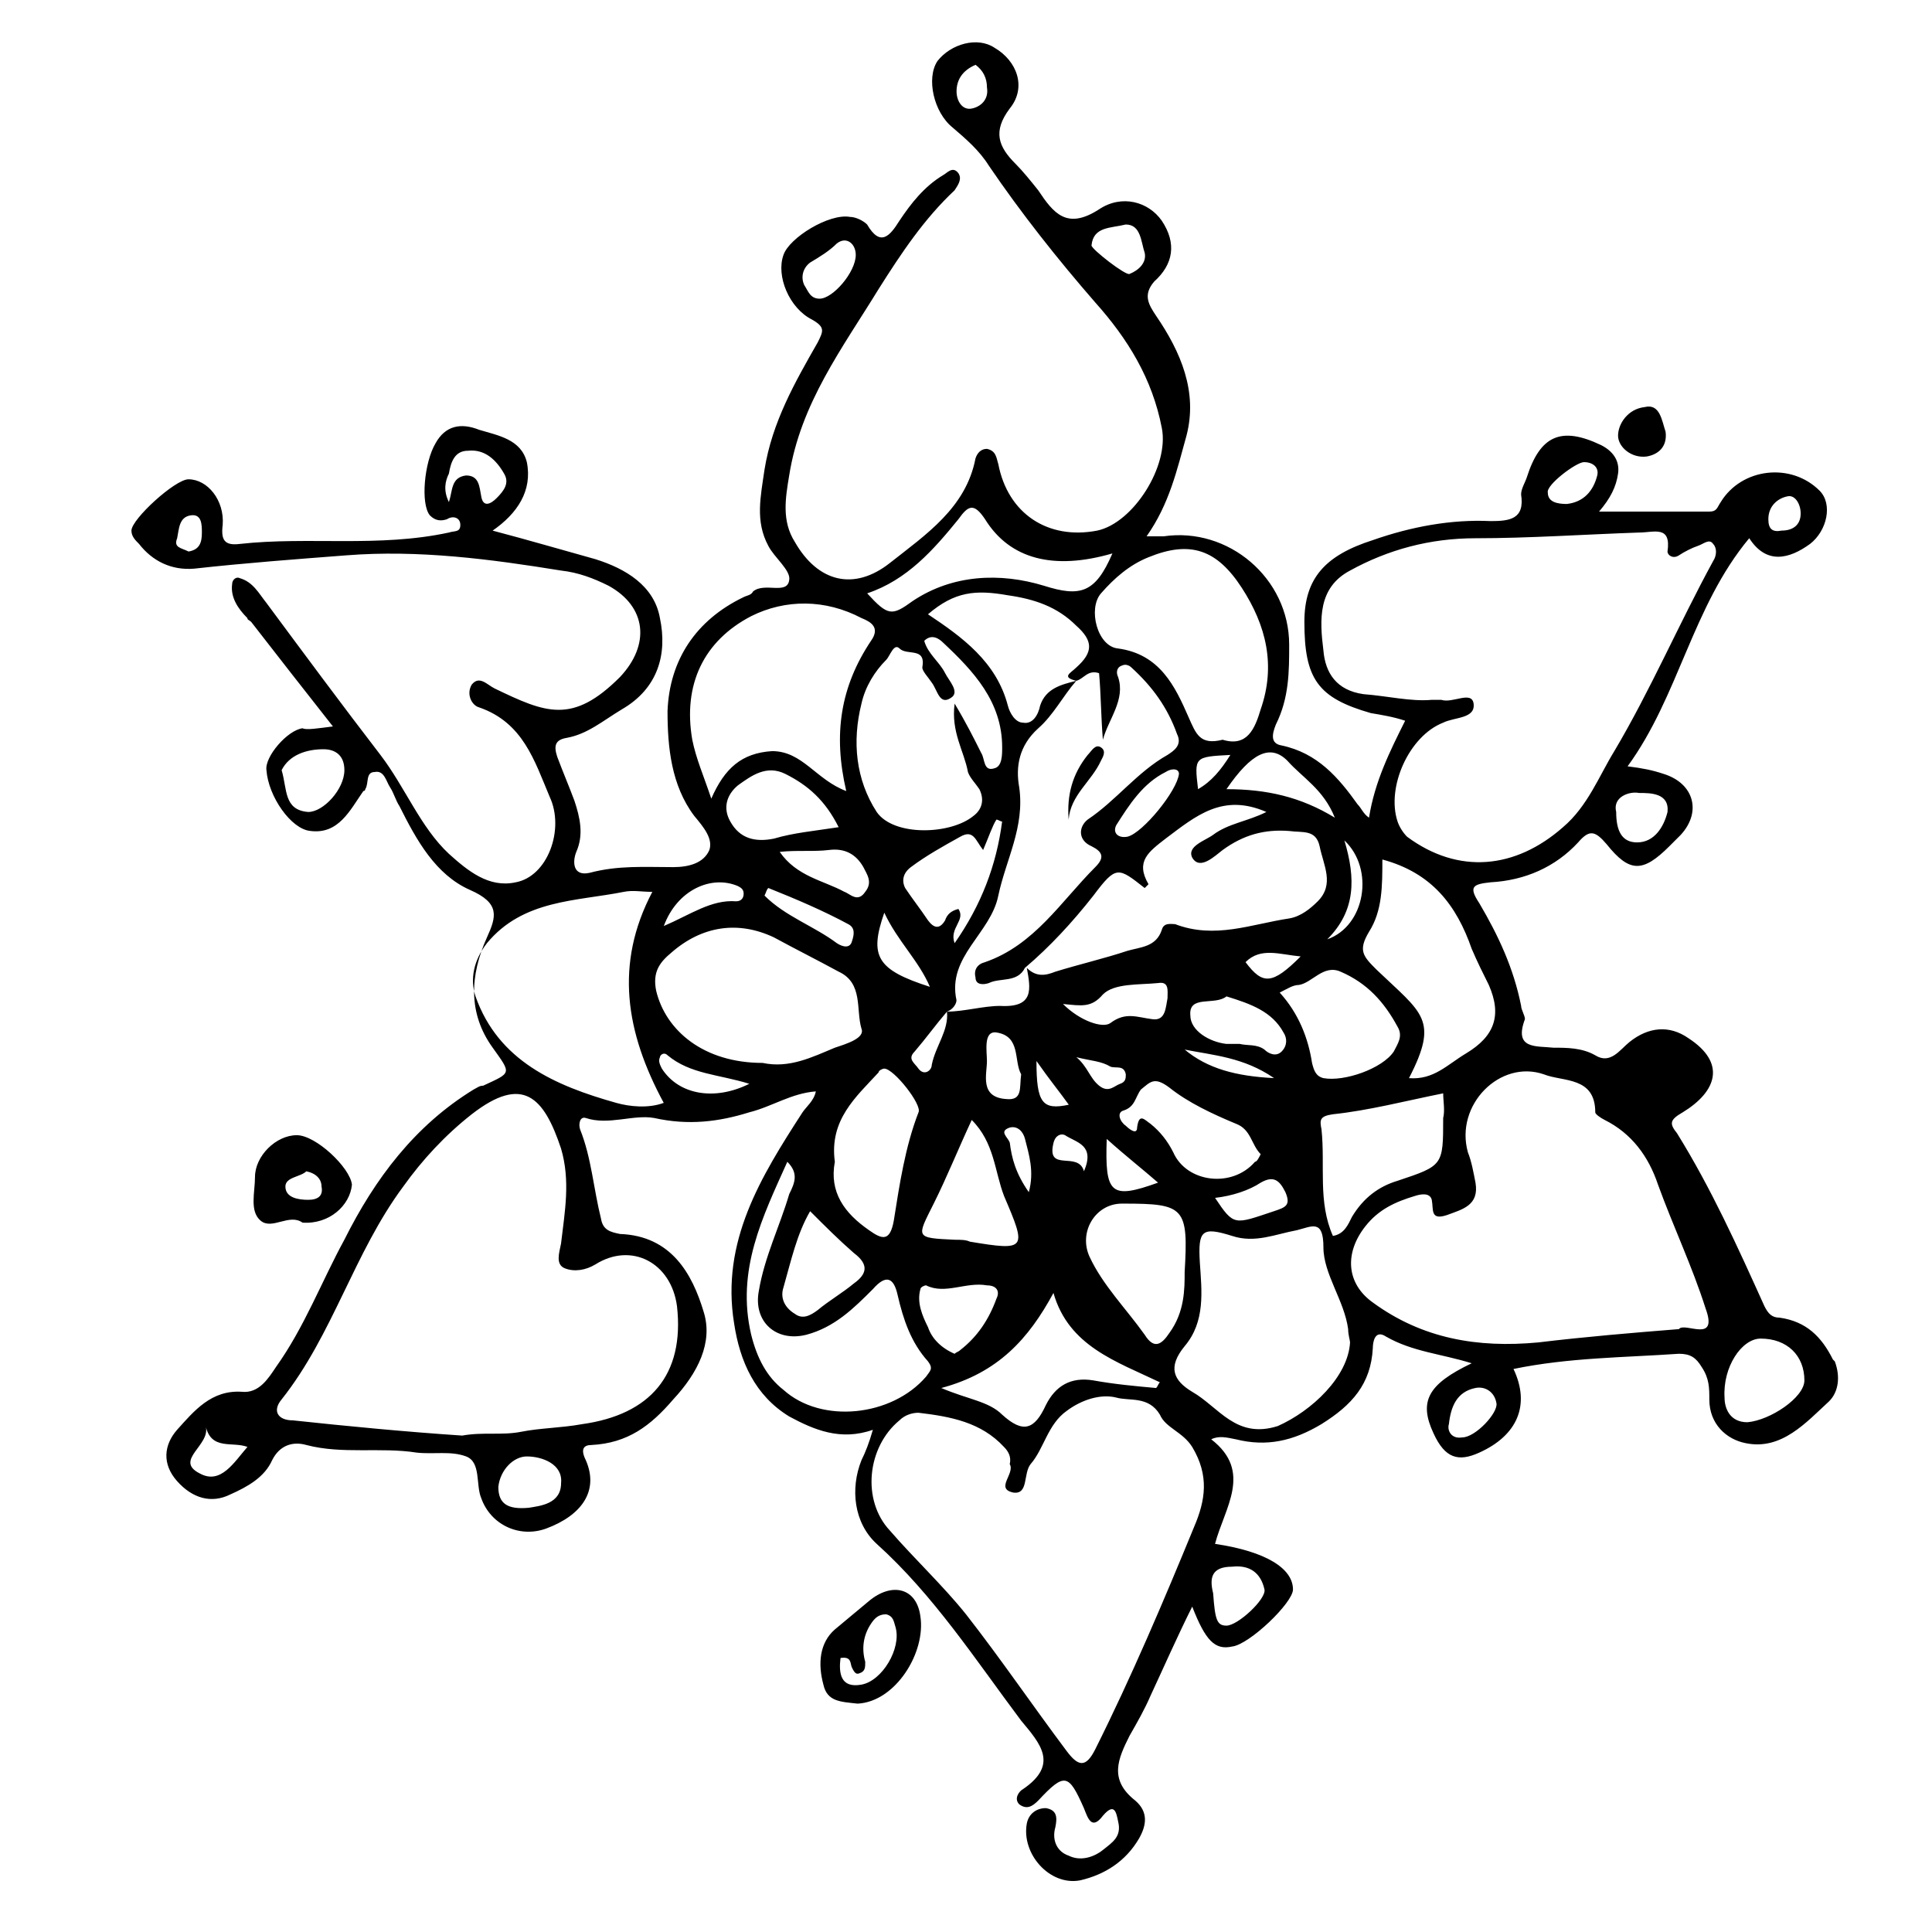 <?xml version="1.0" encoding="UTF-8"?>
<!-- Uploaded to: SVG Repo, www.svgrepo.com, Generator: SVG Repo Mixer Tools -->
<svg fill="#000000" width="800px" height="800px" version="1.1" viewBox="144 144 512 512" xmlns="http://www.w3.org/2000/svg">
 <g>
  <path d="m232.23 336.52c-7.559-9.574-14.609-18.641-21.664-27.711-0.504-0.504-1.008-0.504-1.008-1.008-2.519-2.519-4.535-5.543-4.031-9.07 0-1.008 1.008-2.016 2.016-1.512 3.527 1.008 5.039 4.031 7.055 6.551 10.078 13.602 20.152 27.207 30.23 40.305 6.551 8.566 10.578 19.145 18.137 26.199 5.039 4.535 10.578 9.07 17.633 7.559 8.566-1.512 13.098-14.105 9.07-22.672-4.031-9.574-7.055-19.648-18.641-23.68-2.016-0.504-3.527-3.527-2.016-6.047 2.016-2.519 4.031 0 6.047 1.008 13.602 6.551 20.656 9.574 33.25-3.023 8.062-8.566 7.055-18.641-3.023-24.184-4.031-2.016-8.062-3.527-12.594-4.031-18.641-3.023-37.785-5.543-56.93-4.031-13.098 1.008-26.703 2.016-40.305 3.527-6.047 0.504-11.082-2.016-14.609-6.551-1.008-1.008-2.016-2.016-2.016-3.527 0-3.023 11.586-13.602 15.113-13.602 5.039 0 9.574 5.543 9.07 12.09-0.504 4.031 0.504 5.543 4.535 5.039 18.137-2.016 36.777 1.008 55.418-3.023 1.512-0.504 3.023 0 3.023-2.016s-2.016-2.519-3.527-1.512c-1.512 0.504-3.023 0.504-4.535-1.008-2.519-3.023-1.512-14.105 1.512-19.145 2.519-4.535 6.551-5.543 11.586-3.527 5.039 1.512 11.082 2.519 12.594 8.566 1.512 7.559-2.519 13.602-9.07 18.137 9.574 2.519 18.137 5.039 27.207 7.559 8.062 2.519 15.617 7.055 17.129 15.617 2.016 9.574-0.504 18.641-10.078 24.184-5.039 3.023-9.07 6.551-14.609 7.559-3.023 0.504-3.527 2.016-2.519 5.039 1.512 4.031 3.023 7.559 4.535 11.586 1.512 4.535 2.519 9.07 0.504 13.602-1.008 2.519-1.008 6.551 3.527 5.543 7.559-2.016 14.609-1.512 22.168-1.512 4.031 0 8.062-1.008 9.574-4.535 1.008-3.023-1.512-6.047-4.031-9.07-6.047-8.062-7.055-18.137-7.055-27.711 0.504-13.602 7.559-24.184 20.152-30.23 1.008-0.504 2.016-0.504 2.519-1.512 3.023-2.519 9.07 1.008 9.574-3.023 0.504-2.519-4.031-6.047-5.543-9.07-3.527-6.551-2.016-13.098-1.008-20.152 2.016-12.594 8.062-23.176 14.105-33.754 1.512-3.023 2.016-4.031-1.512-6.047-6.047-3.023-9.574-11.586-7.559-17.129 1.512-4.535 12.09-11.082 17.633-10.078 1.512 0 3.527 1.008 4.535 2.016 3.527 6.047 6.047 3.023 8.566-1.008 3.023-4.535 6.551-9.07 11.586-12.09 1.008-0.504 2.519-2.519 4.031-0.504 1.008 1.512 0 3.023-1.008 4.535-8.062 7.559-14.105 16.625-20.152 26.199-9.574 15.617-20.656 30.23-23.68 49.375-1.008 6.047-2.016 12.09 1.512 17.633 6.047 10.578 15.617 13.098 25.191 5.543 9.574-7.559 20.152-14.609 22.672-27.711 0.504-1.512 1.512-2.519 3.023-2.519 2.519 0.504 2.519 2.519 3.023 4.031 2.519 13.098 13.098 20.152 26.199 17.633 9.574-2.016 19.145-17.129 17.129-27.207-2.519-13.098-9.07-23.68-17.633-33.25-10.078-11.586-19.648-23.68-28.215-36.273-2.519-4.031-6.047-7.055-9.574-10.078-5.039-4.031-7.055-13.098-4.031-17.633 3.527-4.535 10.578-6.551 15.113-3.527 6.047 3.527 8.566 10.578 4.031 16.121-4.535 6.047-3.023 10.078 1.512 14.609 2.016 2.016 4.031 4.535 6.047 7.055 4.031 6.047 7.559 10.578 16.121 5.039 6.047-4.031 13.098-2.016 16.625 3.023 4.031 6.047 3.023 11.586-2.016 16.121-3.023 3.527-1.512 6.047 0.504 9.07 6.551 9.574 11.082 20.152 8.062 31.738-2.519 9.07-4.535 18.137-10.578 26.703h4.535c17.129-2.519 33.25 11.082 33.25 28.719 0 7.055 0 14.105-3.527 21.16-1.008 2.519-1.512 5.039 1.512 5.543 9.574 2.016 15.113 8.566 20.152 15.617 1.008 1.008 1.512 2.519 3.023 3.527 1.512-9.574 5.543-17.633 9.574-25.695-3.023-1.008-6.047-1.512-9.07-2.016-14.105-4.031-17.633-9.07-17.633-24.184 0-11.586 5.543-17.633 18.137-21.664 10.078-3.527 20.656-5.543 31.234-5.039 5.039 0 9.07-0.504 8.062-7.055 0-1.512 1.008-3.023 1.512-4.535 3.527-11.082 9.07-13.602 19.648-8.566 3.023 1.512 5.039 4.031 4.535 7.559s-2.016 6.551-5.039 10.078h29.223c2.016 0 2.016-1.008 3.023-2.519 5.543-9.07 18.641-10.578 26.199-3.023 3.527 3.527 2.016 10.578-2.519 14.105-5.543 4.031-11.586 5.543-16.121-1.512-15.113 18.137-18.641 41.816-32.242 60.457 4.031 0.504 6.551 1.008 9.574 2.016 8.062 2.519 10.078 10.078 4.535 16.121-1.008 1.008-2.016 2.016-3.023 3.023-7.055 7.055-10.578 7.055-16.625-0.504-3.023-3.527-4.535-4.031-7.559-0.504-6.047 6.551-14.105 10.078-23.176 10.578-4.535 0.504-6.047 1.008-3.023 5.543 5.039 8.566 9.07 17.129 11.082 27.207 0 1.008 1.008 2.519 1.008 3.527-3.023 8.062 3.023 7.055 7.559 7.559 3.527 0 7.559 0 11.082 2.016 4.031 2.519 6.551-1.512 9.07-3.527 5.039-4.031 10.578-4.535 15.617-1.008 10.078 6.551 7.559 14.105-1.512 19.648-3.527 2.016-3.527 3.023-1.512 5.543 9.07 14.609 16.121 30.23 23.176 45.848 1.008 2.016 2.016 3.023 4.031 3.023 7.055 1.008 11.082 5.039 14.105 11.082l0.504 0.504c1.512 4.031 1.008 8.062-1.512 10.578-6.047 5.543-12.594 13.098-22.168 11.082-5.039-1.008-9.574-5.039-9.574-11.586 0-3.023 0-5.543-2.016-8.566-1.512-2.519-3.023-3.527-6.047-3.527-14.609 1.008-29.223 1.008-43.832 4.031 4.535 9.574 1.008 17.633-9.07 22.168-5.543 2.519-9.07 1.512-12.09-5.039-4.031-8.566-1.512-13.098 10.078-18.641-8.062-2.519-15.617-3.023-22.672-7.055-3.023-2.016-3.527 1.512-3.527 3.023-0.504 9.574-5.543 15.113-13.602 20.152-7.559 4.535-14.609 6.047-22.672 4.031-2.519-0.504-4.535-1.008-6.551 0 11.082 8.566 3.527 18.137 1.008 27.711 13.602 2.016 20.656 6.551 20.656 12.09 0 3.527-11.586 14.609-16.121 15.113-4.535 1.008-7.055-1.512-10.578-10.578-4.031 8.062-7.559 16.121-11.082 23.68-1.512 3.527-3.527 7.055-5.543 10.578-3.023 6.047-5.543 11.586 1.512 17.129 3.527 3.023 3.023 6.551 1.008 10.078-3.527 6.047-9.07 9.574-15.617 11.082-8.062 1.512-15.617-7.055-14.105-15.113 0.504-2.519 2.519-4.031 5.039-4.031 3.023 0.504 3.023 2.519 2.519 5.039-1.008 3.527 0.504 6.551 3.527 7.559 3.023 1.512 6.551 0.504 9.07-1.512 2.519-2.016 5.039-3.527 4.031-7.559-0.504-2.519-1.008-5.039-4.031-1.512-3.023 4.031-4.031 0.504-5.039-2.016-4.031-9.07-5.039-9.574-12.09-2.016-1.512 1.512-3.023 2.519-5.039 1.008-1.512-1.512 0-3.527 1.008-4.031 9.574-6.551 4.535-12.09-0.504-18.137-12.09-16.121-23.176-33.25-38.289-46.855-6.047-5.543-7.055-14.609-4.031-22.168 1.008-2.016 2.016-4.535 3.023-8.062-8.566 3.023-15.617 0-22.168-3.527-9.07-5.543-13.098-14.609-14.609-24.688-3.527-21.664 7.055-38.793 18.137-55.922 1.008-1.512 3.023-3.023 3.527-5.543-6.551 0.504-11.586 4.031-17.633 5.543-8.062 2.519-16.121 3.527-25.191 1.512-5.543-1.008-12.09 2.016-18.137 0-1.512-0.504-2.016 1.512-1.512 3.023 3.023 7.559 3.527 15.617 5.543 23.68 0.504 3.023 2.519 3.527 5.039 4.031 13.602 0.504 19.145 10.578 22.168 20.656 2.519 8.062-1.512 16.121-8.062 23.176-6.047 7.055-12.09 11.586-21.664 12.09-2.016 0-3.023 1.008-1.512 4.031 3.527 8.062-1.008 14.609-10.578 18.137-7.055 2.519-14.609-1.008-17.129-8.062-1.512-3.527 0-9.574-4.031-11.082-4.031-1.512-8.566-0.504-13.098-1.008-9.574-1.512-19.648 0.504-29.223-2.016-3.527-1.008-7.055 0-9.07 4.031-2.016 4.535-6.551 7.055-11.082 9.07-5.039 2.519-10.078 1.008-14.105-3.527-4.031-4.535-3.527-9.574 0-13.602 4.535-5.039 9.07-10.578 17.129-10.078 4.535 0.504 7.055-3.527 9.07-6.551 7.559-10.578 12.09-22.672 18.137-33.754 8.062-16.121 18.641-30.23 34.258-39.801 1.008-0.504 1.512-1.008 2.519-1.008 7.559-3.527 7.559-3.023 2.519-10.078-6.551-9.07-6.047-19.145-1.512-29.223 2.519-5.543 3.527-9.07-4.535-12.594-9.07-4.031-14.105-13.098-18.641-22.168-1.008-1.512-1.512-3.527-2.519-5.039-1.008-1.512-1.512-4.535-4.031-4.031-2.519 0-1.512 3.023-2.519 4.535 0 0 0 0.504-0.504 0.504-3.527 5.039-6.551 11.586-14.105 10.578-5.039-0.504-11.082-9.07-11.586-16.121-0.504-3.527 5.543-10.578 9.574-11.082 0.988 0.523 4.012 0.02 8.043-0.484zm196.99-12.094c-4.031-1.008-1.512-2.016 0-3.527 4.535-4.031 4.535-7.055 0-11.082-5.039-5.039-11.082-7.055-18.137-8.062-8.566-1.512-14.105-1.008-21.16 5.039 9.07 6.047 18.137 12.594 21.16 24.184 0.504 2.016 2.016 4.535 4.031 4.535 2.519 0.504 4.031-2.016 4.535-4.535 1.512-4.535 5.539-5.543 9.57-6.551-3.527 4.031-6.047 9.07-10.078 12.594-5.039 4.535-6.047 10.078-5.039 15.617 1.512 10.578-3.527 19.145-5.543 28.719-2.016 10.078-13.602 16.121-11.082 27.711 0 1.008-1.008 2.519-2.519 3.023-3.023 3.527-5.543 7.055-8.566 10.578-2.016 2.016 0 3.023 1.008 4.535 1.512 2.016 3.527 0.504 3.527-1.008 1.008-5.039 4.535-9.07 4.031-14.105 4.535 0 9.574-1.512 14.105-1.512 9.07 0.504 8.062-4.535 7.055-10.078 2.519 2.519 5.039 2.016 7.559 1.008 6.551-2.016 13.098-3.527 19.145-5.543 3.527-1.008 7.559-1.008 9.07-5.543 0.504-2.016 2.519-1.512 3.527-1.512 10.578 4.031 20.152 0 30.23-1.512 3.023-0.504 5.543-2.519 7.559-4.535 4.535-4.535 1.512-9.574 0.504-14.609-1.008-4.535-4.535-3.527-8.062-4.031-6.551-0.504-12.09 1.008-17.633 5.039-2.016 1.512-6.047 5.543-8.062 2.016-1.512-3.023 3.527-4.535 5.543-6.047 4.031-3.023 9.07-3.527 14.105-6.047-11.586-5.039-18.641 1.008-26.703 7.055-4.535 3.527-8.062 6.047-4.535 12.09 0 0-0.504 0.504-1.008 1.008-7.055-5.543-7.559-6.047-13.602 2.016-5.543 7.055-11.586 13.602-18.137 19.145-2.016 4.031-6.551 2.519-9.574 4.031-1.512 0.504-3.527 0.504-3.527-1.512-0.504-2.016 0.504-3.527 2.519-4.031 13.098-4.535 20.152-16.121 29.223-25.191 2.519-2.519 2.016-4.031-1.008-5.543-3.527-1.512-3.527-5.039-1.008-7.055 7.559-5.039 13.098-12.594 21.16-17.129 1.512-1.008 4.031-2.519 2.519-5.543-2.519-7.055-6.551-12.594-12.09-17.633-0.504-0.504-1.512-1.008-2.519-0.504-1.512 0.504-1.512 2.016-1.008 3.023 2.016 6.047-2.519 11.082-4.031 16.625-0.504-6.047-0.504-12.09-1.008-17.633-3.023-1-4.031 1.52-6.047 2.023zm94.215 5.039h2.519c3.023 1.008 8.062-2.519 8.566 1.008 0.504 4.031-5.039 3.527-8.062 5.039-9.07 3.527-15.113 17.129-12.09 26.199 0.504 1.512 1.512 3.023 2.519 4.031 13.602 10.078 28.719 8.566 41.312-2.519 6.551-5.543 9.574-13.602 13.602-20.152 9.574-16.121 17.129-33.754 26.199-50.383 1.008-1.512 1.008-3.527 0-4.535-1.008-1.512-2.519 0-4.031 0.504s-3.527 1.512-5.039 2.519c-1.512 1.008-3.023 0-3.023-1.008 1.008-7.055-3.527-5.039-7.559-5.039-14.609 0.504-29.223 1.512-43.328 1.512-12.09 0-23.176 3.023-33.25 8.566-8.566 4.535-8.062 13.098-7.055 21.16 0.504 6.047 3.527 10.578 10.578 11.586 6.551 0.504 12.598 2.016 18.141 1.512zm-256.95 194.98c5.543-1.008 10.578 0 15.617-1.008 5.039-1.008 10.578-1.008 16.121-2.016 18.137-2.519 27.207-13.098 25.191-31.234-1.512-11.586-12.09-17.129-21.664-11.082-2.519 1.512-5.543 2.016-8.062 1.008-2.519-1.008-1.512-4.031-1.008-6.551 1.008-8.566 2.519-16.625 0-25.191-4.535-13.602-10.078-19.648-23.68-9.07-7.055 5.543-13.098 12.09-18.137 19.145-13.098 17.633-18.641 39.297-32.242 56.426-2.519 3.023-1.008 5.543 3.023 5.543 14.109 1.512 29.727 3.023 44.84 4.031zm145.1 7.555c0.504-2.016-0.504-3.527-1.512-4.535-6.047-6.551-14.105-8.062-22.672-9.07-1.512 0-3.527 0.504-5.039 2.016-8.566 7.055-10.078 21.16-2.519 29.223 6.551 7.559 14.105 14.609 20.152 22.168 9.07 11.586 17.633 24.184 26.703 36.273 3.023 4.031 5.039 4.535 7.559-0.504 9.574-19.145 18.137-39.297 26.199-58.945 3.023-7.055 4.031-13.602-0.504-21.16-2.519-4.031-7.055-5.039-8.566-8.566-3.023-5.039-8.062-3.527-11.586-4.535-4.031-1.008-9.07 0.504-13.098 3.527-5.039 3.527-6.047 10.078-9.574 14.105-2.016 2.519-0.504 8.062-4.535 7.559-5.039-1.004 0.504-5.035-1.008-7.555zm177.34-35.77c1.512-2.016 10.578 4.031 7.055-5.543-3.527-11.082-8.566-21.664-12.594-32.746-2.519-7.559-7.055-13.602-14.105-17.129-1.008-0.504-2.519-1.512-2.519-2.016 0-9.574-8.566-8.062-13.602-10.078-11.586-4.031-23.68 8.062-20.152 20.656 1.008 2.519 1.512 5.543 2.016 8.062 1.008 6.047-3.527 7.055-7.559 8.566-4.535 1.512-3.527-1.512-4.031-4.031-0.504-2.016-3.023-1.512-4.535-1.008-5.039 1.512-9.574 3.527-13.098 8.062-5.543 7.055-5.039 15.113 2.016 20.152 13.098 9.574 27.711 12.09 43.832 10.578 12.594-1.512 24.684-2.519 37.277-3.527zm-272.05-115.88c-3.023 0-5.039-0.504-7.559 0-12.594 2.519-26.703 2.016-36.273 13.602-3.527 4.535-4.535 9.574-3.023 14.105 6.047 17.129 21.16 23.68 37.281 28.215 3.527 1.008 8.566 1.512 12.594 0-10.074-18.641-13.098-36.777-3.019-55.922zm184.9 119.4c0-0.504-0.504-2.016-0.504-3.527-1.008-7.559-6.551-14.609-6.551-21.664 0-7.559-3.023-5.543-7.055-4.535-5.543 1.008-11.082 3.527-17.129 1.512-8.062-2.519-9.07-1.512-8.566 7.055 0.504 7.559 1.512 15.617-4.031 22.168-4.535 5.543-3.023 9.07 2.016 12.09 7.055 4.031 11.586 12.594 22.672 9.07 9.07-4.031 18.645-13.102 19.148-22.168zm-133.51-146.11c-3.527-15.113-1.512-27.711 6.551-39.801 2.519-3.527 0-5.039-2.519-6.047-9.574-5.039-20.152-5.039-29.223-0.504-12.594 6.551-18.137 18.137-15.617 32.746 1.008 5.039 3.023 9.574 5.039 15.617 3.527-8.062 8.062-12.09 16.121-12.594 8.062 0 11.59 7.559 19.648 10.582zm99.754-13.602c6.551 2.016 8.566-3.023 10.078-8.062 4.031-11.586 1.512-22.168-5.039-32.242-6.551-10.078-13.602-12.594-24.688-8.062-5.039 2.016-9.07 5.543-12.594 9.574-3.527 4.031-1.008 14.105 4.535 14.609 11.082 1.512 15.113 10.078 18.641 18.137 2.016 4.535 3.023 7.555 9.066 6.047zm-121.92 85.645c7.055 1.512 13.098-1.512 19.145-4.031 3.023-1.008 8.062-2.519 7.055-5.039-1.512-5.039 0.504-12.09-6.047-15.113-5.543-3.023-11.586-6.047-17.129-9.07-9.574-4.535-19.145-3.023-27.207 4.031-3.023 2.519-5.039 5.039-4.031 10.078 2.523 10.582 12.598 19.145 28.215 19.145zm50.887-95.219c3.023 5.039 5.039 9.07 7.055 13.098 1.008 1.512 0.504 5.039 3.527 4.031 2.016-0.504 2.016-3.527 2.016-5.543 0-12.09-7.559-20.152-15.617-27.711-1.008-1.008-3.023-2.519-5.039-0.504 1.008 3.527 4.031 5.543 5.543 8.566 1.008 2.016 4.031 5.039 1.512 6.551-3.023 2.016-3.527-2.016-5.039-4.031-1.008-1.512-2.519-3.023-2.519-4.031 1.008-5.543-4.031-3.023-6.047-5.039-1.512-1.512-2.519 2.016-3.527 3.023-3.023 3.023-5.543 7.055-6.551 11.586-2.519 10.078-1.512 20.152 4.031 28.719 4.535 6.551 19.648 6.047 25.695 1.008 2.016-1.512 3.023-4.031 1.512-7.055-1.008-1.512-2.519-3.023-3.023-4.535-1.008-5.539-4.535-10.574-3.527-18.133zm-44.336 121.42c-6.551 14.609-13.602 28.719-9.574 45.848 1.512 6.047 4.031 11.082 8.566 14.609 10.078 9.07 28.719 7.055 37.785-3.527 1.008-1.512 2.016-2.016 0.504-4.031-4.535-5.039-6.551-11.082-8.062-17.633-1.008-4.535-3.023-5.543-6.551-1.512-5.039 5.039-10.078 10.078-17.633 12.09-8.062 2.016-14.105-3.527-12.594-11.586 1.512-9.07 5.543-17.129 8.062-25.695 1.512-3.019 2.519-5.539-0.504-8.562zm157.69-80.105c0 7.055 0 13.602-3.527 19.145-3.023 5.039-1.512 6.551 2.016 10.078 12.09 11.586 16.625 13.098 8.566 28.719 6.551 0.504 10.078-3.527 15.113-6.551 7.559-4.535 9.574-10.078 6.047-18.137-1.512-3.023-3.023-6.047-4.535-9.574-4.031-11.59-10.578-20.152-23.68-23.68zm16.121 61.969c-10.078 2.016-19.648 4.535-29.223 5.543-3.527 0.504-3.527 1.512-3.023 4.031 1.008 9.574-1.008 19.145 3.023 28.215 3.023-0.504 4.031-3.023 5.039-5.039 3.023-5.039 7.055-8.062 12.09-9.574 12.09-4.031 12.09-4.031 12.09-16.625 0.508-2.016 0.004-4.535 0.004-6.551zm-68.516 47.359c1.008-17.129 0-18.137-16.121-18.137h-0.504c-7.055 0-11.586 7.559-8.566 14.105 3.527 7.559 9.574 13.602 14.609 20.656 2.519 4.031 4.535 2.519 6.551-0.504 4.031-5.543 4.031-11.59 4.031-16.121zm-92.703-29.223c-1.512 8.062 2.519 13.602 9.07 18.137 3.527 2.519 5.543 3.023 6.551-2.519 1.512-9.574 3.023-19.648 6.551-28.719 1.008-2.016-6.551-11.586-9.07-11.586-0.504 0-1.512 0.504-1.512 1.008-6.047 6.551-13.102 12.598-11.59 23.68zm57.938 34.762c-6.551 12.09-14.609 21.16-29.727 25.191 7.055 3.023 12.594 3.527 16.121 7.055 5.543 5.039 8.566 4.031 11.586-2.519 2.519-5.039 6.551-7.559 12.594-6.551 5.543 1.008 11.082 1.512 16.625 2.016 0.504-0.504 0.504-1.008 1.008-1.512-11.578-5.543-24.176-9.57-28.207-23.68zm15.621-195.98c-15.617 4.535-27.207 1.512-33.754-9.07-3.023-4.535-4.535-3.527-7.055 0-6.551 8.062-13.602 16.121-24.184 19.648 5.543 6.047 6.551 6.047 12.09 2.016 10.578-7.055 23.176-7.559 34.762-4.031 9.574 3.023 13.605 2.016 18.141-8.562zm44.336 116.38c5.039 5.543 7.559 12.09 8.566 18.641 0.504 2.016 1.008 3.527 3.023 4.031 5.543 1.008 15.617-2.519 18.641-7.055 1.008-2.016 2.519-4.031 1.008-6.551-3.527-6.551-8.062-11.586-15.113-14.609-4.535-2.016-7.559 3.023-11.082 3.527-1.52 0-3.031 1.008-5.043 2.016zm-81.617 33.758c-3.527 7.559-6.551 15.113-10.078 22.168-4.535 9.07-5.039 9.07 5.543 9.574 1.512 0 3.023 0 4.031 0.504 15.113 2.519 15.113 2.016 9.07-12.09-2.523-6.555-2.523-14.113-8.566-20.156zm76.578 9.066c-2.519-2.519-2.519-6.551-6.551-8.062-6.047-2.519-12.594-5.543-17.633-9.574-4.031-3.023-5.039-1.512-7.559 0.504-1.512 2.016-1.512 4.535-4.535 5.543-2.016 0.504-1.008 3.023 0.504 4.031 1.008 1.008 3.023 2.519 3.023 0.504 0.504-4.031 2.016-2.016 3.527-1.008 2.519 2.016 4.535 4.535 6.047 7.559 3.527 8.062 15.617 9.574 21.664 2.519 0.504 0 1.008-1.008 1.512-2.016zm-73.559-80.609c-2.016-2.519-2.519-5.543-6.047-3.527-4.535 2.519-9.07 5.039-13.098 8.062-2.016 1.512-2.519 3.527-1.512 5.543 2.016 3.023 4.031 5.543 6.047 8.566 1.512 2.016 3.023 2.519 4.535 0 0.504-1.512 1.512-2.519 3.527-3.023 2.016 3.023-2.519 5.039-1.008 9.07 7.055-10.078 11.082-20.656 12.594-32.242-0.504 0-1.008-0.504-1.512-0.504-1.008 1.504-2.016 4.527-3.527 8.055zm-38.289-6.047c-3.527-7.055-8.062-11.082-14.105-14.105-5.039-2.519-9.07 0.504-12.594 3.023-3.023 2.519-4.031 6.047-2.016 9.574 2.519 4.535 6.551 5.543 11.586 4.535 5.039-1.516 10.582-2.019 17.129-3.027zm-7.555 101.77c-3.527 6.047-5.039 13.098-7.055 20.152-1.008 3.023 0.504 5.543 3.023 7.055 2.016 1.512 4.031 0.504 6.047-1.008 3.023-2.519 6.551-4.535 9.574-7.055 3.527-2.519 4.031-5.039 0-8.062-4.035-3.523-7.562-7.051-11.59-11.082zm263.49 44.84c0-6.551-4.535-11.082-11.586-11.082-5.039 0-10.078 7.559-9.574 15.617 0 3.023 1.512 6.551 6.047 6.551 6.043-0.504 15.113-6.551 15.113-11.086zm-225.2-7.051c0.504-0.504 1.008-0.504 1.512-1.008 4.535-3.527 7.559-8.062 9.574-13.602 1.008-2.016 0-3.527-2.519-3.527-5.543-1.008-11.082 2.519-16.121 0-0.504 0-1.512 0.504-1.512 1.008-1.008 3.527 0.504 7.055 2.016 10.078 1.004 3.019 3.523 5.539 7.051 7.051zm72.043-94.719c-3.023 2.519-10.078-0.504-9.574 5.039 0 4.031 5.039 7.055 9.574 7.559h3.527c2.016 0.504 4.535 0 6.551 1.512 1.008 1.008 3.023 2.016 4.535 0.504 1.512-1.512 1.512-3.527 0.504-5.039-3.023-5.543-8.566-7.559-15.117-9.574zm-250.39-59.953c1.512 5.039 0.504 10.578 7.055 11.082 4.031 0 9.574-6.047 9.574-11.082 0-4.031-2.519-5.543-5.543-5.543-4.539 0-9.074 1.512-11.086 5.543zm250.39 5.039c10.578 0 19.648 2.016 28.719 7.559-3.023-7.559-8.566-10.578-12.594-15.113-4.535-4.535-9.574-2.019-16.125 7.555zm-184.9 190.44c3.023-0.504 8.566-1.008 8.566-6.551 0.504-5.039-5.039-7.055-9.07-7.055-3.527 0-7.055 3.527-7.559 8.062 0.004 4.535 2.523 6.047 8.062 5.543zm66.504-173.82c4.535 6.551 11.586 7.559 17.129 10.578 1.512 0.504 3.527 3.023 5.543 0 2.016-2.519 0.504-4.535-0.504-6.551-2.016-3.527-5.039-5.039-9.07-4.535-4.027 0.508-8.562 0.004-13.098 0.508zm75.066 40.305c4.535 4.535 10.578 6.551 12.594 5.039 4.031-3.023 7.055-1.512 11.082-1.008 3.527 0.504 3.527-3.023 4.031-5.543 0-2.016 0.504-4.535-2.519-4.031-5.039 0.504-11.586 0-14.609 3.023-3.019 3.527-5.539 3.023-10.578 2.519zm39.801 156.18c0.504 7.055 1.008 8.566 3.527 8.566 3.023 0 10.578-7.055 10.078-9.574-1.008-4.535-4.031-6.551-8.566-6.047-5.543 0.004-6.047 3.027-5.039 7.055zm106.81-207.06c0 5.039 1.512 8.062 5.543 8.062 4.535 0 7.055-4.031 8.062-8.062 0.504-5.039-4.535-5.039-7.559-5.039-2.519-0.504-7.055 1.008-6.047 5.039zm-201.52-147.62c0-3.023-2.519-5.039-5.039-3.023-2.016 2.016-4.535 3.527-7.055 5.039-2.016 1.512-2.519 4.031-1.512 6.047 1.008 1.512 1.512 3.527 4.031 3.527 3.527-0.004 9.574-7.055 9.574-11.59zm-107.82 65.496c1.008-3.023 0.504-6.551 4.535-7.055 3.527 0 3.527 3.023 4.031 5.543 0.504 3.023 2.519 2.016 4.031 0.504 2.016-2.016 3.527-4.031 2.016-6.551-2.016-3.527-5.039-6.551-9.574-6.047-3.527 0-4.535 3.023-5.039 6.047-1.008 2.016-1.512 4.535 0 7.559zm203.04 184.39c5.039 7.559 5.039 7.055 15.617 3.527 3.023-1.008 4.535-1.512 3.023-5.039-1.512-3.023-3.023-4.535-6.551-2.519-3.019 2.016-7.555 3.527-12.09 4.031zm-51.387-32.75c-2.016-3.527 0-10.078-6.551-11.082-3.527-0.504-2.519 5.039-2.519 7.559 0 3.527-2.016 9.574 5.039 10.078 4.535 0.5 3.527-3.027 4.031-6.555zm41.816-79.602c0-1.512-2.016-1.512-3.527-0.504-6.047 3.023-9.574 8.566-13.098 14.105-1.008 2.016 0.504 3.527 3.023 3.023 4.027-1.008 13.098-12.09 13.602-16.625zm-14.105-145.6c-4.031 1.008-8.566 0.504-9.07 5.543 0 1.008 9.07 8.062 10.078 7.559 2.519-1.008 4.535-3.023 4.031-5.543-1.012-3.023-1.012-7.559-5.039-7.559zm89.172 321.43c3.527 0 9.574-6.551 9.07-9.07-0.504-3.023-3.023-4.535-5.543-4.031-5.039 1.008-6.551 5.039-7.055 9.574-0.504 1.516 0.504 4.031 3.527 3.527zm-183.89-145.6c-0.504 0.504-0.504 1.008-1.008 2.016 5.543 5.543 13.098 8.062 19.145 12.594 1.512 1.008 3.527 1.512 4.031-0.504 0.504-1.512 1.008-3.527-1.008-4.535-6.551-3.527-13.602-6.551-21.16-9.57zm30.734 6.547c-4.031 11.586-2.016 15.113 12.09 19.648-3.023-7.051-8.562-12.09-12.09-19.648zm-35.773 45.344c-8.062-2.519-15.617-2.519-21.664-7.559-1.008-1.008-2.016 0-2.016 0.504-0.504 1.008 0 2.016 0.504 3.023 4.535 7.055 14.109 8.566 23.176 4.031zm94.719 14.609c-0.504 14.609 1.008 16.121 13.602 11.586-4.031-3.523-8.562-7.051-13.602-11.586zm-238.8 76.078c1.512 5.039-8.566 9.07-1.512 12.594 5.543 3.023 9.07-3.023 12.594-7.055-4.031-1.512-9.574 1.008-11.082-5.539zm121.42-132.5c7.055-3.023 12.594-7.055 19.145-6.551 1.512 0 2.016-1.008 2.016-2.016 0-1.008-0.504-1.512-1.512-2.016-7.055-3.019-16.125 1.012-19.648 10.582zm234.27-114.87c0 2.519 2.519 3.023 5.039 3.023 4.535-0.504 7.055-3.527 8.062-7.559 0.504-2.016-1.008-3.527-3.527-3.527-2.016 0-10.078 6.047-9.574 8.062zm-58.441 118.39c10.078-3.527 12.594-18.641 4.535-26.199 3.023 10.078 3.023 18.641-4.535 26.199zm-93.207-231.75c-3.527 1.512-5.039 4.031-5.039 7.055 0 2.519 1.512 5.039 4.031 4.535 2.519-0.504 4.535-2.519 4.031-5.543 0-2.519-1.008-4.535-3.023-6.047zm86.152 236.29c-5.543-0.504-10.578-2.519-14.609 1.512 4.535 6.043 7.055 6.043 14.609-1.512zm-30.73 24.688c6.047 5.039 13.602 7.055 23.68 7.559-8.062-5.547-16.125-6.051-23.68-7.559zm-41.312 37.785c1.512-5.543 0-10.078-1.008-14.105-0.504-2.016-2.016-3.527-4.031-3.023-3.023 1.008-0.504 2.519 0 4.031 0.504 4.027 1.512 8.059 5.039 13.098zm204.55-179.86c0-2.519-1.512-5.039-3.527-4.535-2.519 0.504-5.039 2.519-5.039 6.047 0 2.519 1.008 3.527 3.527 3.023 3.023-0.004 5.039-1.516 5.039-4.535zm-191.95 144.09c3.023 2.519 3.527 5.543 6.047 7.559s4.031 0 5.543-0.504c1.512-0.504 1.512-1.512 1.512-2.519-0.504-2.519-2.519-1.512-4.031-2.016-2.519-1.512-5.039-1.512-9.07-2.519zm2.016 30.23c3.023-7.055-2.016-7.559-5.039-9.574-1.008-0.504-2.519 0-3.023 2.016-2.012 8.062 6.551 2.016 8.062 7.559zm-237.29-164.24c3.023-0.504 3.527-2.519 3.527-5.039 0-2.016 0-5.039-3.023-4.535-3.023 0.504-3.023 3.527-3.527 6.047-1.008 2.519 1.008 2.519 3.023 3.527zm224.7 135.02c0 11.082 1.512 13.098 8.566 11.586-2.523-3.523-5.039-6.547-8.566-11.586zm51.387-81.113c-9.574 0.504-9.574 0.504-8.566 9.07 3.527-2.016 6.047-5.039 8.566-9.07z"/>
  <path d="m371.28 595.48c-4.535-0.504-8.062-0.504-9.07-5.039-1.512-5.543-1.008-11.082 3.023-14.609 3.023-2.519 6.047-5.039 9.07-7.559 6.047-5.039 12.594-3.527 13.602 4.031 1.512 9.574-6.547 22.672-16.625 23.176zm-4.535-12.09c-0.504 4.031 0 8.062 5.543 7.055 5.543-1.008 10.578-9.574 9.07-15.113-0.504-1.512-0.504-3.023-2.519-3.527-2.016 0-3.023 1.008-4.031 2.519-2.016 3.023-2.519 6.551-1.512 10.078 0 1.512 0 2.519-1.512 3.023-1.008 0.504-1.512-0.504-2.016-1.512-0.504-1.012 0-3.027-3.023-2.523z"/>
  <path d="m224.17 468.01c-3.527-2.519-8.062 2.016-11.082-0.504-3.023-2.519-1.512-7.559-1.512-11.586 0-5.543 5.543-11.082 11.082-11.082 5.039 0 14.105 8.566 14.609 13.098-0.5 5.539-6.043 10.578-13.098 10.074zm1.008-13.602c-1.512 1.512-5.543 1.512-5.543 4.031 0 3.023 3.527 3.527 6.047 3.527 2.519 0 4.031-1.008 3.527-3.527 0-2.016-1.512-3.527-4.031-4.031z"/>
  <path d="m585.4 258.43c0.504 4.031-2.016 6.047-5.039 6.551-4.031 0.504-7.559-2.519-7.559-5.543s2.519-7.055 7.055-7.559c4.031-1.008 4.535 3.527 5.543 6.551z"/>
  <path d="m427.2 361.21c-0.504-6.551 1.008-12.09 5.039-17.129 1.008-1.008 2.016-3.023 3.527-2.016s0.504 2.519 0 3.527c-2.519 5.539-8.062 9.066-8.566 15.617z"/>
 </g>
</svg>